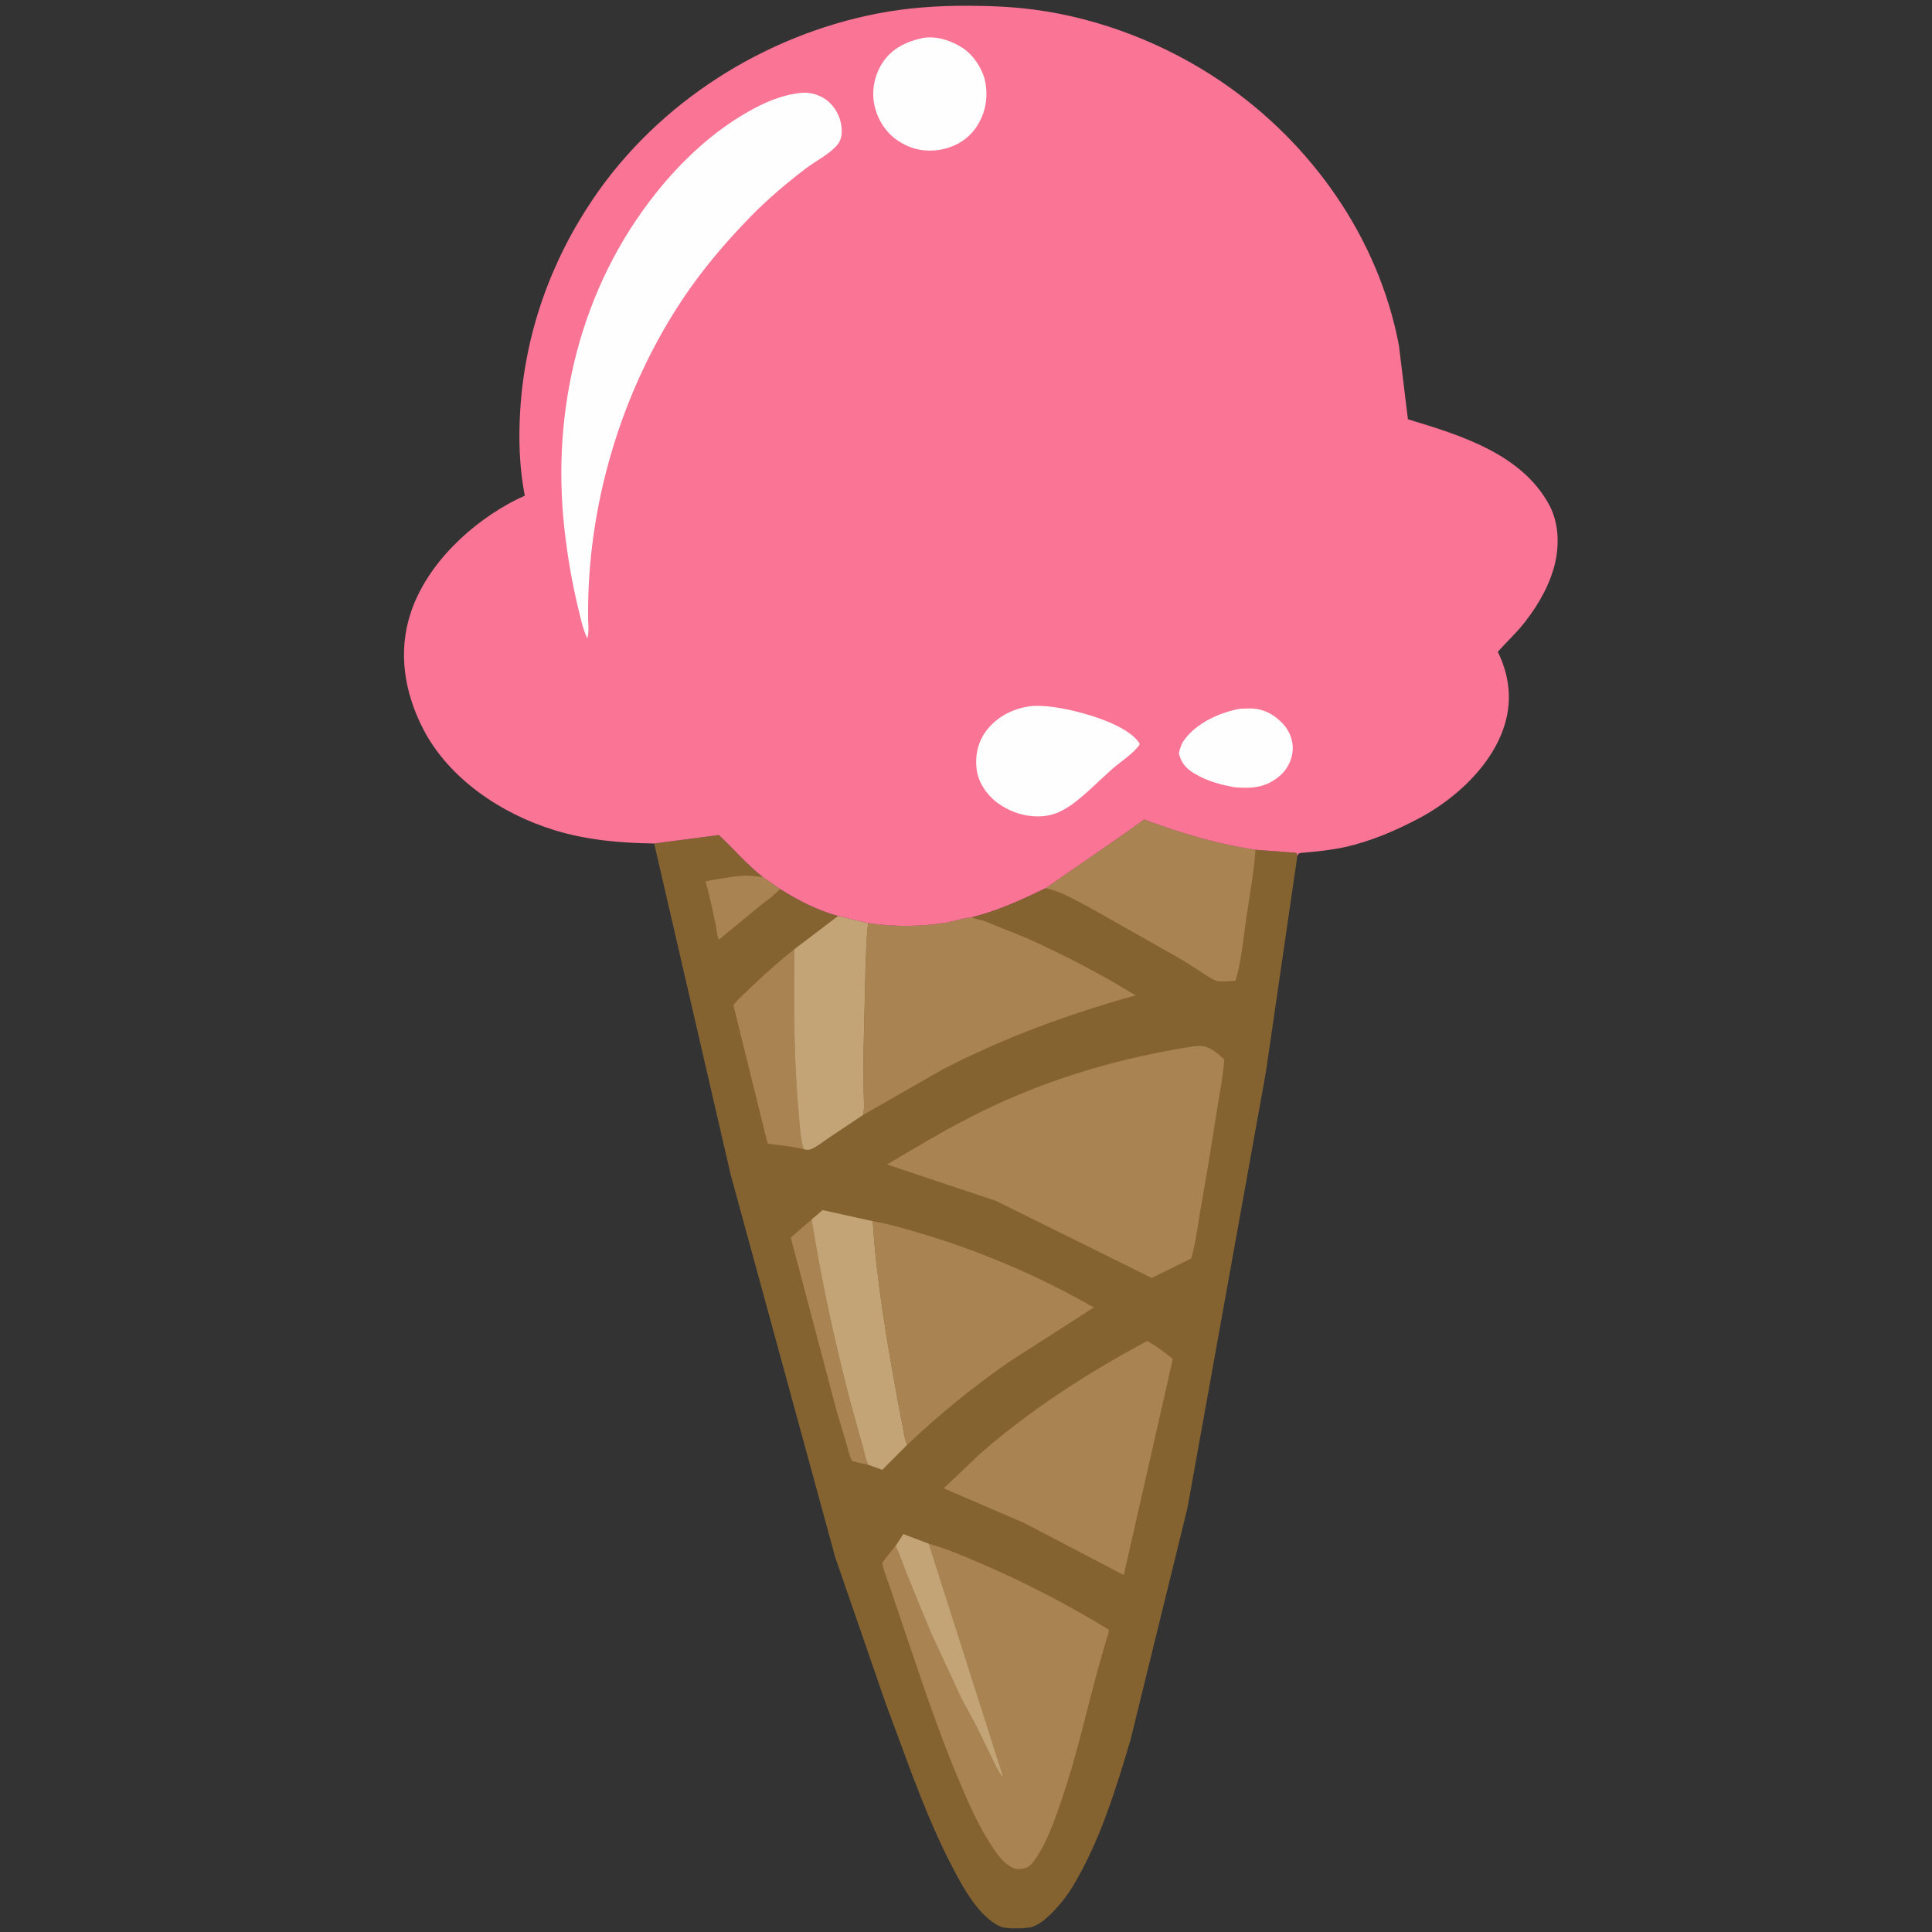 <svg width="50" height="50" viewBox="0 0 50 50" fill="none" xmlns="http://www.w3.org/2000/svg">
<rect x="0" y="0" width="50" height="50" fill="#333333" stroke="none"/>
<path d="M27.055 22.988L29.167 21.528L29.529 21.266C29.538 21.259 29.598 21.211 29.608 21.21C29.635 21.206 29.757 21.265 29.788 21.276L30.355 21.47C31.067 21.7 31.749 21.881 32.492 21.992L33.545 22.071C33.573 22.124 33.564 22.099 33.576 22.148L32.759 27.759L30.731 39.027L29.258 45.026C28.877 46.31 28.458 47.672 27.76 48.824C27.57 49.137 27.265 49.507 26.974 49.727C26.887 49.792 26.785 49.844 26.683 49.88L26.442 49.904H26.154L25.973 49.886C25.894 49.868 25.815 49.827 25.747 49.783C25.277 49.478 24.952 48.894 24.695 48.411C24.276 47.625 23.944 46.809 23.624 45.977L22.917 44.07L21.615 40.3L18.908 30.393L16.93 21.83L18.603 21.611C18.991 21.97 19.328 22.376 19.748 22.702L20.186 23.007C20.667 23.308 21.14 23.551 21.689 23.706L22.468 23.891C23.127 23.988 23.812 23.986 24.47 23.88C24.69 23.844 24.903 23.767 25.123 23.741L25.145 23.739C25.814 23.573 26.436 23.287 27.055 22.988Z" fill="#856331"/>
<path d="M20.185 23.007C20.038 23.174 19.838 23.307 19.664 23.446L18.607 24.316C18.552 24.225 18.549 24.052 18.525 23.945C18.442 23.568 18.369 23.186 18.26 22.816C18.398 22.771 18.546 22.756 18.689 22.733C18.959 22.69 19.264 22.637 19.535 22.676L19.747 22.702L20.185 23.007Z" fill="#AA8353"/>
<path d="M22.468 37.907C22.32 37.876 22.191 37.855 22.047 37.805C21.976 37.661 21.943 37.487 21.898 37.334L21.657 36.533L20.465 32.028L21.004 31.561C21.266 33.183 21.607 34.757 22.026 36.346L22.319 37.402C22.368 37.57 22.404 37.745 22.468 37.907Z" fill="#AA8353"/>
<path d="M20.804 29.743C20.508 29.664 20.17 29.642 19.866 29.596L18.979 26.008C19.135 25.825 19.319 25.662 19.493 25.496C19.835 25.172 20.185 24.858 20.557 24.568C20.547 25.982 20.54 27.374 20.67 28.785C20.697 29.082 20.707 29.465 20.804 29.743Z" fill="#AA8353"/>
<path d="M21.004 31.561L21.29 31.317L22.586 31.604C22.683 33.141 22.951 34.694 23.225 36.208L23.36 36.913C23.391 37.076 23.408 37.242 23.476 37.393L22.833 38.04L22.467 37.907C22.403 37.745 22.367 37.57 22.319 37.402L22.025 36.346C21.607 34.757 21.266 33.183 21.004 31.561Z" fill="#C2A477"/>
<path d="M21.689 23.706L22.468 23.891C22.416 24.283 22.416 24.685 22.399 25.08L22.344 27.383L22.352 28.296C22.355 28.477 22.377 28.679 22.337 28.855L21.463 29.438C21.32 29.533 21.168 29.658 21.014 29.73C20.946 29.762 20.903 29.762 20.83 29.749L20.803 29.743C20.706 29.465 20.696 29.082 20.669 28.785C20.538 27.374 20.546 25.982 20.555 24.568L21.689 23.706Z" fill="#C2A477"/>
<path d="M27.055 22.988L29.167 21.528L29.529 21.266C29.538 21.259 29.597 21.211 29.607 21.21C29.635 21.206 29.757 21.265 29.788 21.276L30.355 21.47C31.067 21.7 31.748 21.881 32.492 21.992C32.451 22.589 32.337 23.187 32.251 23.779C32.175 24.306 32.129 24.872 31.974 25.382C31.841 25.386 31.584 25.424 31.466 25.378C31.329 25.326 31.194 25.226 31.072 25.145L30.552 24.817L28.167 23.469C27.83 23.297 27.453 23.063 27.077 22.993L27.055 22.988Z" fill="#AA8353"/>
<path d="M22.586 31.604C22.999 31.672 23.394 31.793 23.795 31.911C25.358 32.369 26.894 33.027 28.307 33.837L26.103 35.253C25.177 35.898 24.295 36.617 23.476 37.393C23.408 37.242 23.391 37.076 23.36 36.913L23.225 36.208C22.951 34.694 22.683 33.141 22.586 31.604Z" fill="#AA8353"/>
<path d="M29.688 34.707C29.918 34.826 30.15 35.006 30.352 35.169L29.083 40.762L26.505 39.414L24.424 38.518L25.356 37.63C26.666 36.485 28.155 35.523 29.688 34.707Z" fill="#AA8353"/>
<path d="M22.469 23.891C23.128 23.988 23.813 23.986 24.471 23.88C24.691 23.844 24.904 23.767 25.125 23.741L25.146 23.739L25.182 23.755C25.275 23.796 25.383 23.802 25.48 23.838L26.522 24.259C27.273 24.59 28.012 24.967 28.728 25.368L29.388 25.76C27.681 26.233 25.97 26.86 24.396 27.676L22.338 28.855C22.378 28.679 22.356 28.477 22.353 28.296L22.345 27.383L22.4 25.08C22.417 24.685 22.417 24.283 22.469 23.891Z" fill="#AA8353"/>
<path d="M23.178 40.01L23.377 39.704L24.033 39.952C24.496 40.076 24.933 40.269 25.373 40.457C26.519 40.948 27.627 41.525 28.691 42.174C28.706 42.261 28.643 42.395 28.618 42.481L28.417 43.185C28.111 44.303 27.861 45.452 27.485 46.549C27.307 47.07 27.101 47.671 26.787 48.124C26.704 48.244 26.623 48.334 26.474 48.36C26.311 48.388 26.214 48.354 26.08 48.259C25.871 48.11 25.714 47.849 25.579 47.634C25.268 47.136 25.041 46.605 24.813 46.065C24.287 44.821 23.866 43.541 23.432 42.262L23.01 41.013C22.954 40.846 22.877 40.671 22.842 40.499C22.836 40.47 22.837 40.465 22.836 40.439L23.092 40.111C23.113 40.086 23.151 40.025 23.178 40.01Z" fill="#AA8353"/>
<path d="M23.18 40.01L23.378 39.704L24.034 39.952L25.959 45.99C25.841 45.861 25.769 45.684 25.69 45.528L25.246 44.62L24.874 43.93L24.091 42.243L23.495 40.791C23.389 40.531 23.306 40.262 23.18 40.01Z" fill="#C2A477"/>
<path d="M30.861 27.084L31.006 27.069C31.287 27.053 31.493 27.241 31.685 27.421C31.652 27.826 31.577 28.222 31.512 28.623L31.285 30.046L31.057 31.372C30.99 31.767 30.941 32.184 30.829 32.568L29.807 33.073L25.777 31.079L22.957 30.137C23.754 29.662 24.556 29.183 25.39 28.773C27.123 27.921 28.958 27.381 30.861 27.084Z" fill="#AA8353"/>
<path d="M16.93 21.83C16.056 21.817 15.181 21.742 14.34 21.482C12.98 21.062 11.62 20.161 10.951 18.865C10.471 17.932 10.294 16.889 10.624 15.877C11.04 14.597 12.2 13.514 13.381 12.921L13.581 12.828C13.441 12.105 13.418 11.368 13.462 10.633C13.581 8.654 14.241 6.782 15.352 5.142C17.043 2.644 19.787 0.909 22.738 0.344C23.493 0.2 24.258 0.148 25.026 0.149C25.613 0.15 26.187 0.173 26.771 0.25C28.485 0.476 30.195 1.149 31.622 2.122C33.942 3.704 35.679 6.16 36.204 8.94L36.437 10.851C37.778 11.257 39.374 11.739 40.091 13.062C40.365 13.568 40.364 14.207 40.198 14.749C40.028 15.306 39.709 15.813 39.336 16.257C39.273 16.332 38.769 16.852 38.765 16.871C38.764 16.88 38.773 16.887 38.776 16.895C38.901 17.159 38.978 17.396 39.023 17.685C39.256 19.201 37.949 20.529 36.722 21.179C36.12 21.497 35.47 21.777 34.803 21.923C34.441 22.003 34.075 22.037 33.706 22.07C33.622 22.077 33.614 22.076 33.577 22.148C33.565 22.099 33.574 22.124 33.546 22.071L32.493 21.992C31.75 21.881 31.068 21.7 30.356 21.47L29.789 21.276C29.758 21.265 29.636 21.206 29.608 21.21C29.599 21.211 29.539 21.259 29.53 21.266L29.168 21.528L27.056 22.988C26.437 23.287 25.815 23.573 25.146 23.739L25.124 23.741C24.904 23.767 24.691 23.844 24.471 23.88C23.813 23.986 23.128 23.988 22.469 23.891L21.69 23.706C21.141 23.551 20.668 23.308 20.187 23.007L19.748 22.702C19.328 22.376 18.992 21.97 18.604 21.611L16.93 21.83Z" fill="#F97495"/>
<path d="M32.096 18.341L32.355 18.334C32.701 18.34 32.975 18.487 33.208 18.738C33.371 18.914 33.467 19.157 33.456 19.398C33.446 19.646 33.324 19.899 33.138 20.064C32.787 20.377 32.427 20.412 31.976 20.377C31.604 20.315 31.25 20.219 30.923 20.026C30.7 19.895 30.575 19.754 30.508 19.501C30.536 19.388 30.561 19.278 30.627 19.18C30.938 18.72 31.566 18.436 32.096 18.341Z" fill="#FEFEFE"/>
<path d="M23.881 0.982C24.241 0.925 24.599 1.043 24.902 1.234C25.192 1.417 25.438 1.793 25.501 2.13C25.579 2.552 25.494 2.974 25.243 3.324C25.021 3.633 24.686 3.816 24.316 3.878C23.944 3.935 23.611 3.871 23.289 3.674C22.951 3.467 22.725 3.13 22.635 2.747C22.547 2.371 22.625 1.953 22.835 1.631C23.086 1.247 23.451 1.079 23.881 0.982Z" fill="#FEFEFE"/>
<path d="M26.719 18.27C26.875 18.262 27.025 18.271 27.18 18.288C27.788 18.354 29.066 18.688 29.448 19.181C29.478 19.219 29.497 19.226 29.491 19.273C29.313 19.523 29.004 19.707 28.775 19.91C28.431 20.213 28.116 20.545 27.746 20.818C27.54 20.959 27.347 21.069 27.097 21.109C26.638 21.182 26.16 21.041 25.794 20.762C25.525 20.557 25.313 20.237 25.274 19.898C25.231 19.521 25.32 19.16 25.561 18.866C25.849 18.513 26.271 18.318 26.719 18.27Z" fill="#FEFEFE"/>
<path d="M20.74 2.402L20.789 2.399C21.033 2.392 21.285 2.481 21.463 2.649C21.665 2.84 21.785 3.111 21.784 3.39C21.783 3.545 21.751 3.662 21.645 3.778C21.438 4.004 21.11 4.169 20.862 4.356C20.348 4.743 19.841 5.177 19.393 5.639C18.771 6.28 18.189 6.964 17.691 7.706C16.065 10.129 15.178 13.129 15.221 16.046C15.227 16.207 15.243 16.369 15.199 16.525C15.085 16.278 15.027 16.002 14.963 15.738C14.801 15.068 14.685 14.381 14.608 13.697C14.261 10.589 15.024 7.429 16.995 4.973C17.638 4.172 18.425 3.43 19.319 2.916C19.775 2.653 20.214 2.459 20.74 2.402Z" fill="#FEFEFE"/>
</svg>
